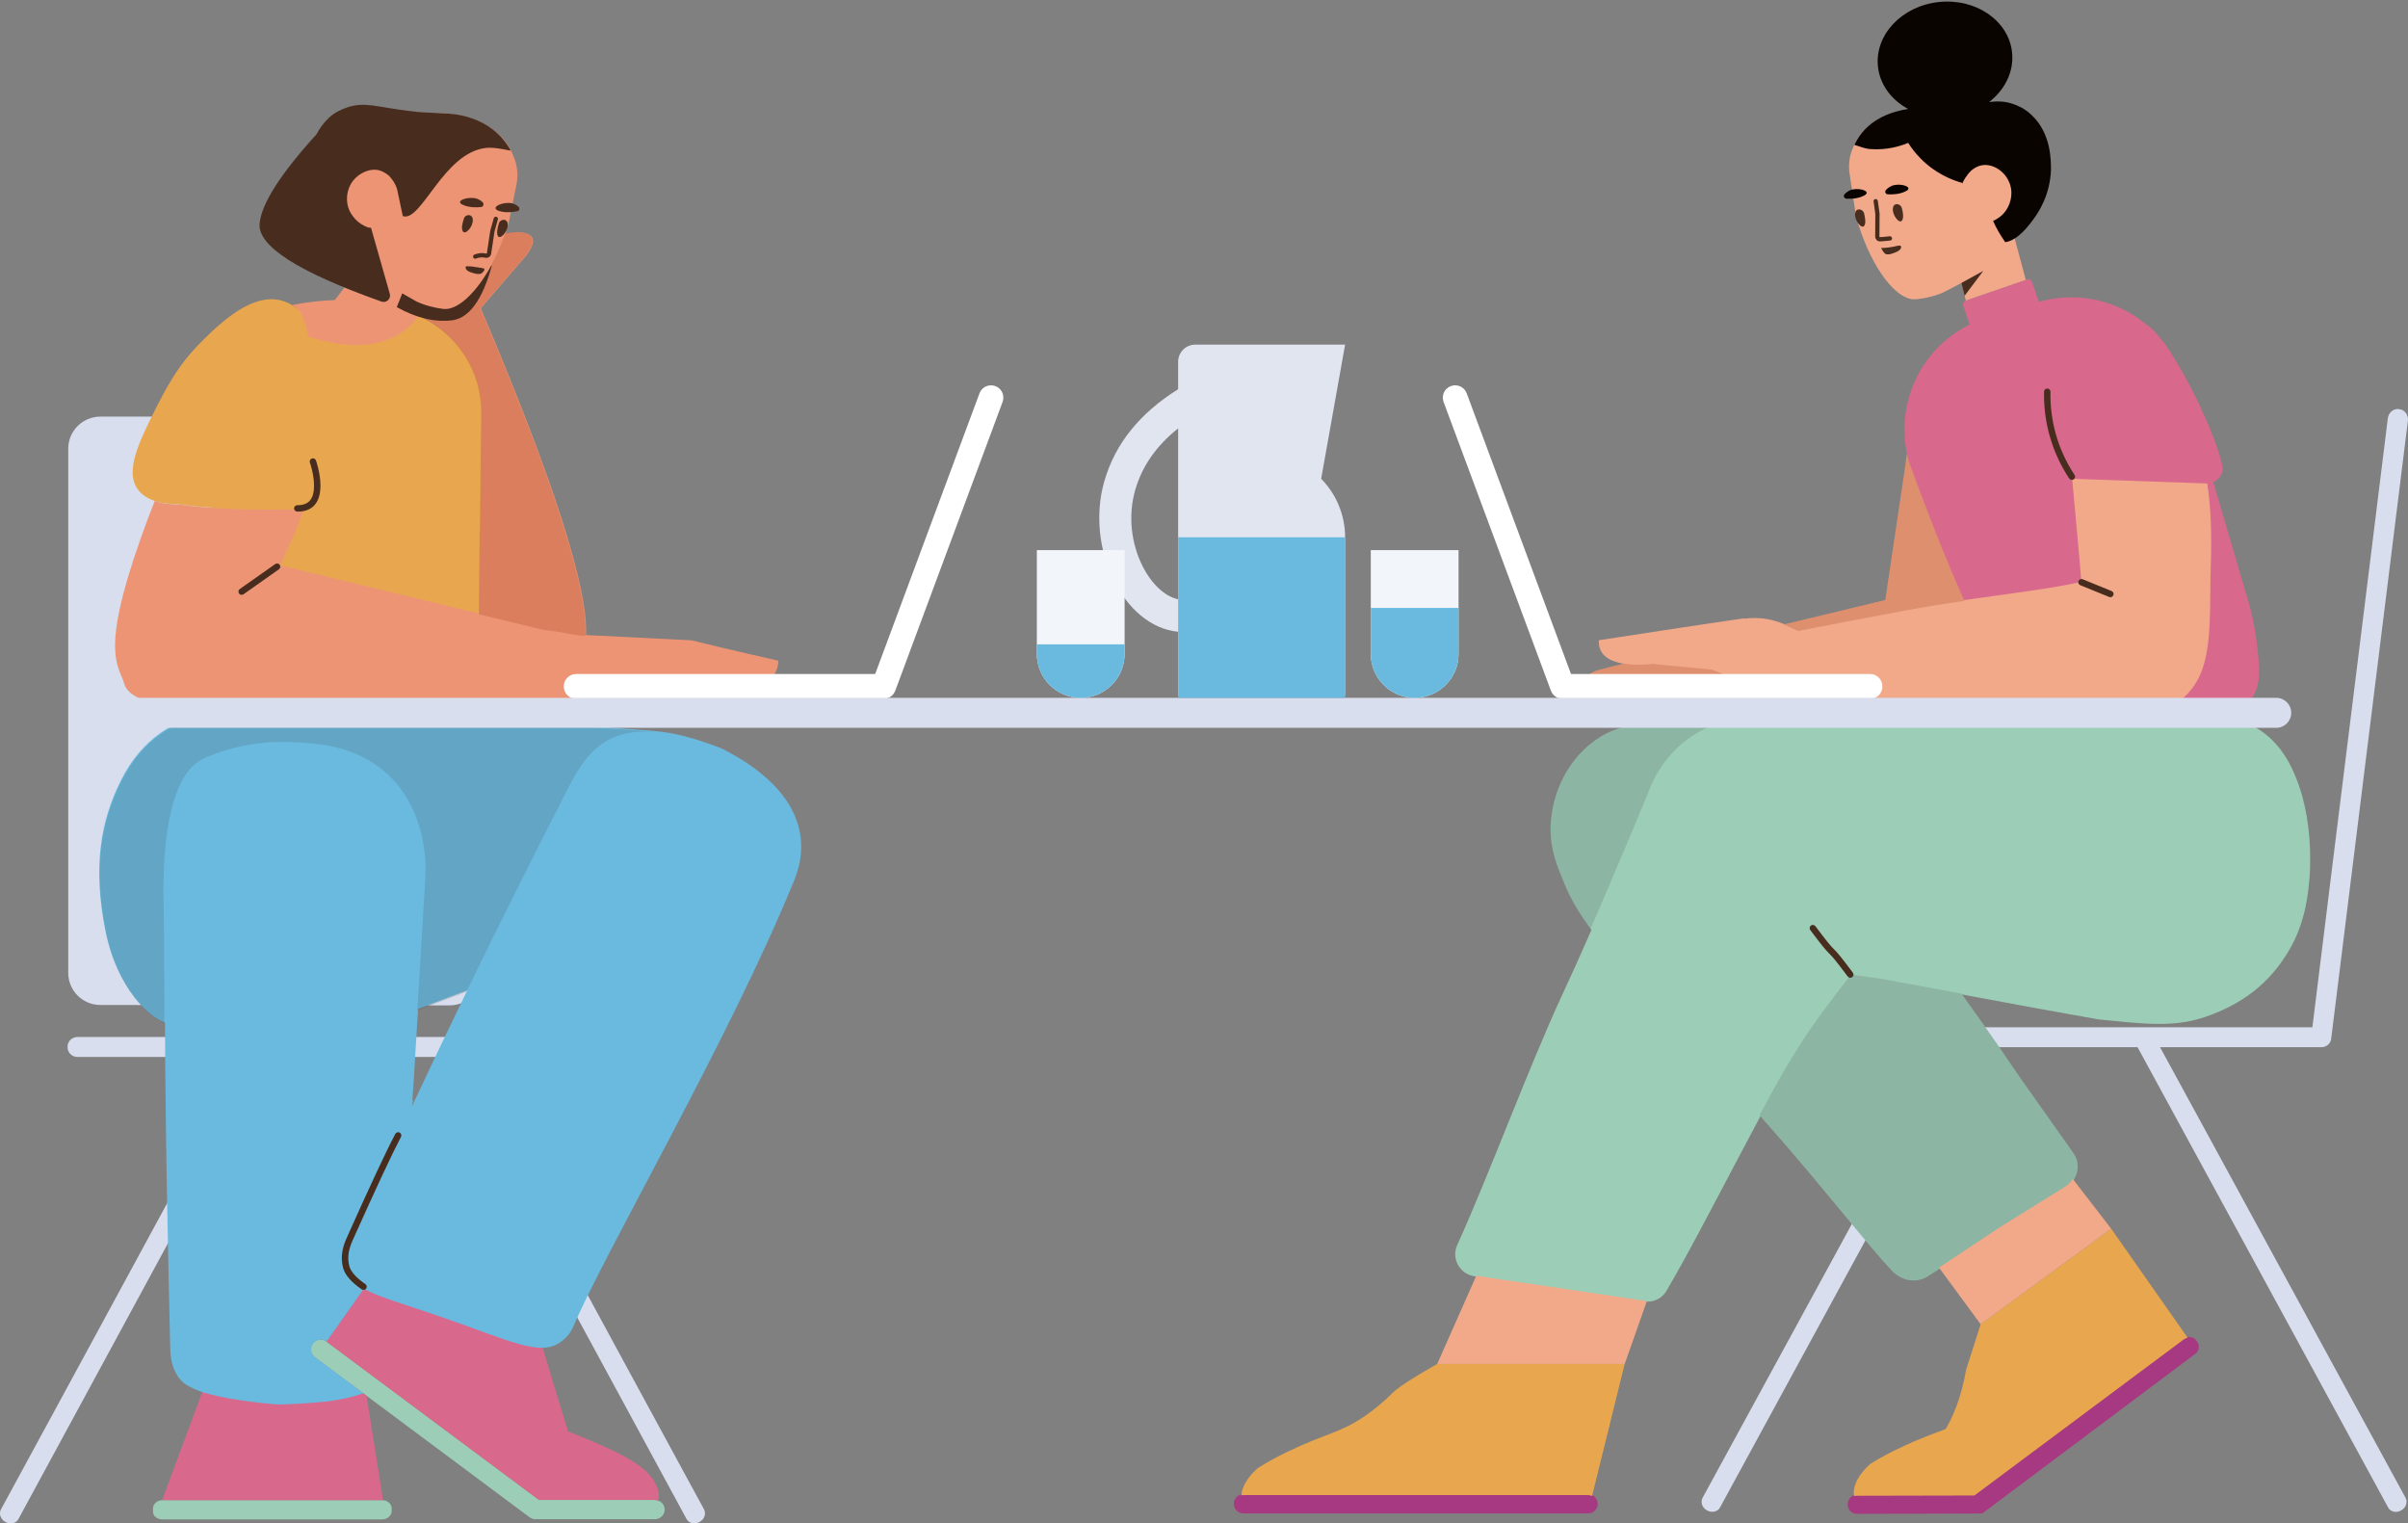 <svg width="313" height="198" viewBox="0 0 313 198" fill="none" xmlns="http://www.w3.org/2000/svg">
<rect x="0" y="0" width="313" height="198" fill="#808080" stroke="none"/>
<g clip-path="url(#clip0_1163_2629)">
<path d="M32.045 137.371H10.036C9.369 137.371 8.784 136.811 8.784 136.141V136.002C8.784 135.331 9.369 134.772 10.092 134.772H30.487C42.841 134.772 55.195 134.772 67.522 134.772H86.442C87.11 134.772 87.694 135.331 87.694 136.002V136.141C87.694 136.811 87.138 137.371 86.442 137.371H59.592L66.993 151C72.252 160.718 77.511 170.411 82.797 180.129L91.506 196.159C91.812 196.718 91.562 197.445 90.978 197.778L90.866 197.834C90.282 198.14 89.531 197.973 89.252 197.442L56.67 137.371H34.967L2.385 197.445C2.106 197.976 1.355 198.171 0.771 197.837L0.659 197.781C0.075 197.447 -0.175 196.721 0.131 196.162L8.84 180.132C14.099 170.414 19.358 160.721 24.644 151.003L32.045 137.371ZM8.868 126.442V110.189C8.868 97.803 8.868 85.448 8.868 73.093V58.32C8.868 56.016 10.738 54.147 13.041 54.147H58.451C60.755 54.147 62.624 56.016 62.624 58.32V126.492C62.624 128.796 60.755 130.666 58.451 130.666C58.448 130.666 58.448 130.666 58.445 130.666L13.039 130.616C10.735 130.613 8.868 128.746 8.868 126.442Z" fill="#D8DEED"/>
<path d="M21.111 197.474H49.659C50.327 197.474 50.911 196.993 50.911 196.415V196.031C50.911 195.452 50.354 194.971 49.659 194.971H21.139C20.471 194.971 19.887 195.452 19.887 196.031V196.415C19.831 196.993 20.415 197.474 21.111 197.474ZM70.076 194.946L42.438 174.358C41.882 173.941 41.075 174.052 40.657 174.608C40.24 175.165 40.351 175.972 40.908 176.389L68.844 197.199C69.4 197.616 70.207 197.505 70.624 196.949C71.042 196.392 70.93 195.585 70.374 195.168L70.076 194.946H69.678C68.983 194.946 68.398 195.516 68.398 196.198C68.426 196.904 68.983 197.449 69.678 197.449H85.121C85.817 197.449 86.401 196.879 86.401 196.198C86.401 195.516 85.817 194.946 85.121 194.946H70.076Z" fill="#9CCEB7"/>
<path d="M45.749 180.014L27.538 177.546L21.075 194.971C21.088 194.971 21.1 194.971 21.113 194.971H49.634C49.689 194.971 49.742 194.973 49.795 194.979L47.647 181.427L45.749 180.014ZM42.408 174.352C42.41 174.355 42.413 174.355 42.416 174.358L70.054 194.946H85.099C85.254 194.946 85.402 194.973 85.541 195.026C85.597 194.823 85.641 194.606 85.652 194.417C85.624 194.222 85.624 194 85.569 193.777C85.43 193.276 85.207 192.803 84.957 192.386C84.15 191.106 82.703 190.216 82.703 190.216C81.034 189.131 79.503 188.408 77.695 187.629C76.749 187.211 75.413 186.655 73.855 186.043C73.354 184.429 72.853 182.816 72.352 181.174C71.406 178.03 70.46 174.914 69.542 171.798L52.792 159.641L42.408 174.352Z" fill="#D8688C"/>
<path d="M53.56 143.563L53.646 143.257C53.846 142.728 53.827 142.708 53.587 143.198C53.729 141.373 53.857 139.384 53.971 137.211L54.336 131.135L60.741 128.706C58.326 133.675 55.919 138.716 53.54 143.796C53.546 143.718 53.554 143.64 53.56 143.563ZM21.447 132.89C21.478 147.627 21.951 167.697 22.112 174.519C22.14 175.451 22.029 177.975 23.698 179.566C24.171 180.033 24.644 180.225 25.535 180.637C26.23 180.965 29.347 181.953 35.579 182.501C35.969 182.529 36.386 182.557 36.804 182.529C43.198 182.284 44.8 181.847 47.255 181.088L40.95 176.391C40.393 175.974 40.282 175.167 40.699 174.611C41.111 174.063 41.901 173.946 42.455 174.344L47.288 167.497C49.191 168.565 52.355 169.433 57.191 171.1C66.52 174.322 70.257 176.408 72.973 174.344C73.88 173.685 74.305 172.894 74.47 172.516C78.632 162.698 94.804 135.069 103.176 114.559C103.187 114.506 103.221 114.487 103.232 114.434C105.917 107.824 102.642 101.717 93.758 97.254C90.204 95.872 87.344 95.176 85.004 95.009L85.01 95.001C50.869 92.405 31.937 91.493 28.212 92.258C22.622 93.407 18.451 96.005 15.743 101.369C13.036 106.733 12.048 112.692 13.704 120.986C15.237 128.639 19.625 132.348 21.447 132.89Z" fill="#6ABAE0"/>
<path d="M47.015 167.576C45.774 166.727 44.847 165.753 44.6 164.788C44.238 163.444 44.486 162.178 45.042 160.935C48.089 154.124 50.201 149.606 51.381 147.375C51.489 147.172 51.74 147.094 51.946 147.199C52.149 147.308 52.227 147.558 52.121 147.764C50.952 149.973 48.849 154.48 45.807 161.274C45.321 162.359 45.109 163.453 45.41 164.577C45.593 165.294 46.403 166.146 47.488 166.888C47.677 167.019 47.727 167.278 47.597 167.47C47.466 167.656 47.207 167.706 47.015 167.576Z" fill="#482D1F"/>
<path opacity="0.177" d="M21.364 132.965C21.364 132.489 21.361 132.019 21.361 131.554C21.361 125.848 21.333 120.937 21.278 117.785C21.222 115.29 20.805 101.574 26.203 98.722C26.676 98.475 27.149 98.283 28.095 97.927C28.846 97.651 32.741 96.227 37.75 96.447C41.005 96.583 45.902 96.803 49.937 100.233C55.502 104.979 55.363 112.466 55.307 113.673L54.25 131.326L60.624 128.908C65.107 119.683 69.609 110.708 73.974 102.197C76.111 98.041 78.657 94.633 85.068 95.147L85.079 95.128C50.938 92.532 32.007 91.62 28.281 92.385C22.691 93.534 18.52 96.132 15.813 101.496C13.106 106.86 12.118 112.819 13.773 121.113C15.268 128.558 19.461 132.269 21.364 132.965Z" fill="#444444"/>
<path d="M27.657 65.982C25.977 65.871 24.435 65.715 23.036 65.514C21.478 65.514 19.057 65.236 17.888 63.567C16.191 61.174 18.139 57.307 20.309 52.967C22.924 47.765 24.694 45.773 27.543 43.091C32.39 38.528 35.81 37.947 38.565 40.058C38.601 40.086 38.637 40.117 38.673 40.15C39.903 39.819 41.2 39.649 42.538 39.666L48.659 39.772C56.422 39.849 62.878 46.137 62.766 53.738V54.211L62.599 68.861L62.572 82.63C62.274 84.322 62.118 85.24 62.099 85.379C62.071 85.615 62.071 85.827 62.043 86.063C61.987 86.695 61.904 87.273 61.737 87.852C61.681 88.088 60.034 89.115 59.95 89.352C37.037 91.113 25.471 91.747 25.248 91.255C24.8 90.211 25.601 81.787 27.657 65.982Z" fill="#E8A74F"/>
<path d="M43.523 38.998C43.993 38.403 44.419 37.846 44.803 37.329C46.217 37.91 47.766 38.509 49.447 39.121C49.611 39.182 49.792 39.187 49.962 39.14C50.404 39.015 50.663 38.553 50.538 38.108L50.212 36.965C49.032 36.208 48.434 35.735 48.142 35.512C48.067 35.446 46.667 34.605 46.592 34.538L46.59 30.12C46.576 29.812 43.968 26.025 44.608 24.687C45.346 23.418 47.555 21.296 48.865 21.591C49.355 21.716 51.974 22.848 52.068 22.386L53.326 15.247C53.392 14.78 53.796 14.502 54.266 14.566C55.287 14.71 56.289 14.794 57.341 14.719C57.48 14.738 57.594 14.727 57.703 14.741C58.713 14.772 64.083 15.189 66.4 19.523C66.595 19.944 66.79 20.364 66.929 20.775C67.288 21.835 67.352 22.965 67.107 24.108L66.1 29.069C65.992 29.492 65.883 29.915 65.736 30.351C66.531 30.196 67.141 30.137 67.564 30.173C69.508 30.337 69.801 31.336 68.434 33.172L62.494 40.072C71.893 62.19 76.451 76.345 76.167 82.533L89.901 83.223C94.562 84.388 101.178 85.868 101.178 85.868C101.009 89.872 96.086 89.321 93.682 88.784L86.943 90.353L81.888 91.486C80.908 92.214 79.161 94.32 74.013 94.32C67.658 94.32 51.164 93.644 24.53 92.295C19.41 91.666 16.622 90.54 16.169 88.918C15.487 86.486 12.925 85.084 18.284 69.988C18.901 68.252 19.516 66.619 20.114 65.103C21.152 65.467 22.288 65.553 23.156 65.553C27.349 66.149 32.808 66.355 39.533 66.168C38.737 68.163 38.153 69.799 37.797 70.45C36.884 72.395 36.434 73.405 36.445 73.48L62.305 79.748L62.416 69.159L62.444 68.895L62.611 54.244V53.771C62.691 48.265 59.472 43.447 54.739 41.182C56.125 41.499 57.466 41.583 58.763 41.435C61 41.177 62.691 38.918 63.835 34.658L63.81 34.664C64.155 34.041 64.489 33.373 64.809 32.666C62.653 37.443 59.767 40.411 57.669 40.239C56.45 40.097 55.257 39.788 54.121 39.263C53.977 39.162 54.08 39.246 52.263 38.197L51.659 39.961C53.576 40.551 54.492 41.177 54.38 41.11C53.804 41.861 53.448 42.309 52.811 42.79C49.055 45.706 44.063 45.052 40.081 43.736C39.675 41.739 39.174 40.512 38.576 40.053C38.376 39.9 38.175 39.761 37.969 39.638C40.001 39.249 41.856 39.054 43.523 38.998Z" fill="#ED9474"/>
<path opacity="0.2" d="M54.664 41.182C56.05 41.499 57.391 41.583 58.688 41.435C60.925 41.176 62.616 38.917 63.76 34.658L63.735 34.664C64.411 33.442 65.045 32.057 65.599 30.532C65.621 30.471 65.644 30.41 65.663 30.349C66.459 30.193 67.068 30.134 67.491 30.171C69.436 30.335 69.728 31.333 68.362 33.17L62.422 40.069C71.871 62.304 76.426 76.49 76.089 82.63L75.19 82.585C72.939 82.163 70.797 81.834 70.671 81.873L62.227 79.826L62.341 69.159L62.369 68.895L62.536 54.244V53.771C62.616 48.265 59.397 43.45 54.664 41.182Z" fill="#8C2A00"/>
<path d="M52.291 38.13C54.091 39.167 53.991 39.087 54.135 39.184C55.271 39.707 56.467 40.016 57.683 40.16C59.478 40.308 61.846 38.155 63.846 34.541L63.932 34.524C62.694 39.009 60.955 41.382 58.718 41.638C56.481 41.897 54.099 41.321 51.573 39.916L52.291 38.13ZM52.332 28.078L52.355 28.067L51.626 24.647C51.442 23.946 51.047 23.359 50.56 22.839C50.156 22.502 49.717 22.244 49.227 22.119C47.919 21.824 46.344 22.642 45.604 23.913C44.892 25.19 44.925 26.74 45.743 27.922C46.253 28.695 47.012 29.28 47.9 29.575L48.231 29.613L50.666 38.177C50.791 38.619 50.535 39.081 50.09 39.209C49.923 39.256 49.745 39.251 49.583 39.192C38.737 35.345 33.459 31.964 33.743 29.046C33.996 26.467 36.461 22.6 41.141 17.453C41.525 16.716 42.032 15.995 42.702 15.361C43.387 14.699 44.235 14.256 45.12 13.959C47.48 13.166 49.082 13.953 53.451 14.454C54.333 14.579 55.643 14.649 57.318 14.715C57.458 14.735 57.572 14.724 57.68 14.738C58.687 14.765 63.804 14.905 66.386 19.556C66.347 19.634 64.486 19.092 63.203 19.222C57.675 19.795 54.803 28.832 52.405 28.1C52.382 28.095 52.357 28.086 52.332 28.078ZM62.524 26.909C61.954 26.971 61.053 26.984 60.31 26.681C59.052 26.225 60.374 25.624 61.567 25.735C62.121 25.785 62.533 26.066 62.778 26.328C62.942 26.548 62.808 26.893 62.524 26.909ZM67.224 27.457C66.645 27.571 65.76 27.674 64.976 27.452C63.654 27.068 64.934 26.35 66.111 26.375C66.729 26.378 67.115 26.628 67.391 26.865C67.616 27.062 67.513 27.413 67.224 27.457Z" fill="#482D1F"/>
<path d="M60.148 30.031C59.92 29.661 60.137 28.907 60.288 28.448C60.365 28.095 60.727 27.919 61.03 27.961C61.22 28.017 61.451 28.161 61.453 28.554C61.517 29.494 60.429 30.632 60.148 30.031ZM64.698 30.643C64.522 30.281 64.687 29.519 64.837 29.06C64.915 28.707 65.276 28.532 65.58 28.573C65.769 28.629 66 28.773 66.003 29.166C66.067 30.103 64.951 31.238 64.698 30.643Z" fill="#482D1F"/>
<path d="M64.714 28.517C64.756 28.369 64.67 28.216 64.522 28.175C64.375 28.133 64.222 28.219 64.18 28.366L63.732 29.961L63.724 29.994L63.287 32.91C63.273 32.94 63.242 32.96 63.206 32.957C62.697 32.832 62.163 32.888 61.662 33.088C61.52 33.143 61.45 33.308 61.506 33.45C61.562 33.591 61.726 33.661 61.868 33.605C62.271 33.444 62.694 33.402 63.089 33.502L63.12 33.508C63.443 33.552 63.732 33.36 63.824 33.063L63.835 33.021L64.275 30.094L64.714 28.517Z" fill="#482D1F"/>
<path d="M61.272 35.414C61.083 35.358 60.602 35.18 60.535 34.86C60.543 34.804 60.499 34.715 60.535 34.663C60.638 34.537 61.492 34.657 61.492 34.657C62.619 34.843 62.9 34.827 62.964 34.977C62.981 35.063 62.964 35.175 62.736 35.394C62.424 35.828 61.57 35.511 61.272 35.414Z" fill="#482D1F"/>
<path d="M35.777 73.308C35.966 73.174 36.225 73.221 36.358 73.408C36.492 73.597 36.445 73.856 36.258 73.989L31.65 77.236C31.461 77.369 31.203 77.322 31.069 77.136C30.935 76.947 30.983 76.688 31.169 76.554L35.777 73.308ZM40.282 60.12C40.204 59.903 40.318 59.664 40.538 59.589C40.755 59.511 40.994 59.625 41.069 59.845C41.089 59.901 41.122 59.998 41.164 60.134C41.23 60.36 41.3 60.607 41.364 60.874C41.536 61.603 41.645 62.335 41.653 63.022C41.684 65.156 40.763 66.519 38.64 66.491C38.409 66.489 38.225 66.299 38.228 66.069C38.231 65.838 38.42 65.654 38.651 65.657C40.218 65.676 40.844 64.75 40.819 63.033C40.81 62.413 40.71 61.739 40.551 61.066C40.493 60.816 40.429 60.585 40.365 60.376C40.326 60.251 40.298 60.162 40.282 60.12Z" fill="#482D1F"/>
<path d="M116.256 90.004C115.978 90.494 115.452 90.825 114.851 90.825H74.867C73.977 90.825 73.281 90.102 73.281 89.211C73.281 88.321 74.005 87.598 74.867 87.598H113.76L127.316 51.124C127.622 50.29 128.541 49.872 129.375 50.178C130.21 50.484 130.627 51.403 130.321 52.237L116.381 89.74C116.348 89.835 116.306 89.921 116.256 90.004Z" fill="white"/>
<path d="M303.028 134.824V134.877C303.028 135.545 302.444 136.101 301.776 136.101H280.768L288.17 149.678C293.456 159.36 298.715 169.014 303.974 178.695L312.683 194.665C312.989 195.221 312.739 195.944 312.154 196.278L312.043 196.334C311.459 196.668 310.707 196.473 310.429 195.944L277.847 136.101H256.144L223.561 195.944C223.283 196.473 222.532 196.64 221.948 196.334L221.836 196.278C221.252 195.944 221.002 195.221 221.308 194.665L230.017 178.695C235.303 169.014 240.562 159.36 245.821 149.678L253.222 136.101H225.37C224.674 136.101 224.118 135.545 224.118 134.877V134.738C224.118 134.07 224.702 133.514 225.37 133.514H244.291C256.617 133.514 268.971 133.514 281.325 133.514H300.571L302.917 114.54C304.53 101.631 306.116 88.694 307.73 75.757L310.374 54.391C310.457 53.639 311.097 53.083 311.793 53.166L311.932 53.194C312.6 53.278 313.073 53.973 312.989 54.669L303.056 134.682C303.05 134.73 303.039 134.78 303.028 134.824Z" fill="#D8DEED"/>
<path d="M161.624 194.193H206.421C207.114 194.193 207.673 194.752 207.673 195.445C207.673 196.137 207.114 196.697 206.421 196.697H161.624C160.931 196.697 160.372 196.137 160.372 195.445C160.372 194.752 160.934 194.193 161.624 194.193ZM256.636 194.243L283.854 173.956C284.051 173.819 284.246 173.739 284.469 173.744C284.858 173.722 285.245 173.897 285.49 174.206L285.57 174.348C285.98 174.829 285.854 175.577 285.348 175.959L257.657 196.705L241.349 196.755C240.709 196.744 240.189 196.235 240.172 195.595L240.175 195.428C240.214 194.788 240.723 194.268 241.363 194.279L256.636 194.243Z" fill="#A73983"/>
<path d="M206.944 194.428C206.786 194.356 206.607 194.314 206.421 194.314H161.624C161.535 194.314 161.446 194.322 161.359 194.342C161.376 194.18 161.384 194.005 161.429 193.83C161.763 192.494 162.848 191.382 163.46 190.825C164.74 190.018 166.02 189.323 167.356 188.683C172.308 186.29 174.006 186.318 177.261 184.148C178.597 183.23 179.849 182.201 180.99 181.06C181.749 180.3 183.688 179.037 186.805 177.276H211.179L206.944 194.428ZM284.363 173.871C284.182 173.89 284.018 173.966 283.854 174.08L256.636 194.367L241.366 194.4C241.243 194.397 241.124 194.417 241.012 194.45C240.976 194.272 240.957 194.086 240.96 193.891C240.99 193.696 240.996 193.474 241.054 193.254C241.41 191.924 242.487 190.803 243.11 190.258C244.376 189.473 245.667 188.772 247.014 188.154C249.66 186.888 251.388 186.315 252.913 185.728C253.138 185.342 253.353 184.944 253.561 184.513C253.82 183.962 254.082 183.352 254.346 182.662C254.902 181.141 255.289 179.591 255.567 178.008L256.922 173.774L257.451 172.113L274.421 159.693L284.363 173.871Z" fill="#E8A74F"/>
<path d="M223.555 94.05C226.335 93.071 228.569 93.109 228.569 93.109C241.09 93.082 286.528 92.998 287.307 93.054C288.42 93.137 294.082 92.923 297.463 99.008C297.491 99.008 297.491 99.035 297.491 99.035C297.991 99.981 298.52 101.15 298.993 102.597C299.883 105.406 300.496 109.19 300.217 113.864C300.05 115.728 299.8 119.79 297.435 123.685C294.986 127.747 291.592 130.473 286.556 132.198C282.271 133.645 278.069 132.977 272.894 132.504H272.838C272.643 132.476 272.254 132.393 271.781 132.309L270.835 132.143C270.306 132.031 269.833 131.948 269.61 131.92H269.555C264.769 131.058 260.512 130.279 256.255 129.472L256.06 129.444C255.718 129.377 255.375 129.31 255.033 129.244C255.748 130.237 256.463 131.238 257.176 132.245C259.012 134.833 260.793 137.42 262.518 139.98L269.502 149.856C270.559 151.331 270.086 153.39 268.445 154.419L259.847 159.761L252.056 164.935L250.526 165.909C248.995 166.855 247.139 166.41 245.962 165.186C242.852 161.947 237.014 154.333 229.685 146.045C229.396 145.719 229.109 145.394 228.825 145.074C224.707 152.75 219.593 162.768 216.605 167.781C216.021 168.783 214.88 169.312 213.711 169.145L191.619 165.862C189.726 165.583 188.613 163.553 189.42 161.8C193.511 152.814 198.714 138.653 203.138 129.138C204.279 126.69 205.364 124.269 206.365 121.988C206.524 121.626 206.691 121.251 206.861 120.861C205.2 118.58 204.22 116.949 203.363 114.885C202.389 112.548 201.499 110.406 201.555 107.513C201.638 103.228 203.781 98.359 208.066 95.744C210.458 94.27 212.796 94.186 214.187 94.075C216.051 94.019 218.194 94.047 220.587 94.047C221.836 94.036 222.776 94.028 223.555 94.05Z" fill="#9CCEB7"/>
<path opacity="0.177" d="M223.149 94.041C219.894 95.254 215.987 97.878 214.034 103.542C214.009 103.595 209.693 113.978 206.752 120.713C205.155 118.51 204.201 116.905 203.363 114.885C202.389 112.548 201.499 110.406 201.555 107.512C201.638 103.228 203.781 98.359 208.066 95.744C210.459 94.269 212.796 94.186 214.187 94.075C216.051 94.019 218.194 94.047 220.587 94.047C221.624 94.036 222.451 94.03 223.149 94.041ZM254.961 129.14C255.701 130.167 256.438 131.202 257.176 132.242C259.012 134.83 260.793 137.417 262.518 139.977L269.502 149.853C270.559 151.328 270.086 153.386 268.445 154.416L259.847 159.757L252.056 164.932L250.526 165.906C248.995 166.852 247.139 166.407 245.963 165.183C242.852 161.944 237.014 154.33 229.685 146.042C229.36 145.672 229.034 145.304 228.711 144.943C229.73 143.045 230.687 141.29 231.536 139.79C231.536 139.79 232.315 138.399 233.984 135.756C235.347 133.586 236.767 131.694 237.963 130.109C238.603 129.246 239.493 128.05 240.606 126.659C241.858 126.826 243.111 126.993 244.363 127.187C246.088 127.493 247.813 127.827 249.566 128.133C251.377 128.464 253.172 128.795 254.961 129.14Z" fill="#444444"/>
<path d="M235.303 120.875C236.822 122.895 237.289 123.462 237.779 123.941C238.23 124.38 238.678 124.923 240.172 126.912C240.311 127.096 240.573 127.135 240.756 126.996C240.94 126.856 240.979 126.595 240.84 126.411C239.32 124.391 238.853 123.824 238.363 123.345C237.913 122.906 237.465 122.363 235.97 120.374C235.831 120.19 235.57 120.152 235.386 120.291C235.202 120.43 235.166 120.691 235.303 120.875Z" fill="#482D1F"/>
<path d="M265.025 39.23C270.053 37.789 275.228 39.049 278.982 42.171L279.179 42.304C279.755 42.719 280.392 43.403 281.06 44.274C281.541 44.864 281.978 45.493 282.371 46.16C285.37 50.843 288.495 58.04 288.918 60.828C288.918 61.651 288.411 62.355 287.693 62.65L291.967 77.192C292.229 78.052 293.367 81.524 293.645 86.807C293.831 90.329 292.07 92.449 288.361 93.167C284.009 93.122 276.725 93.203 266.513 93.412C256.302 93.62 250.2 82.575 248.208 60.277C246.01 52.985 249.463 45.401 256.026 42.174L255.194 39.756C255.094 39.467 255.25 39.149 255.539 39.049L263.433 36.331C263.723 36.231 264.04 36.387 264.14 36.676L265.025 39.23Z" fill="#D8688C"/>
<path d="M260.974 27.629L263.316 36.373L255.523 39.058L254.95 36.78C254.838 36.838 254.724 36.897 254.605 36.958C252.379 38.143 252.509 38.045 252.348 38.118C250.654 38.772 249.157 38.9 248.878 38.902C246.536 38.98 243.38 35.032 241.519 29.045C241.355 28.558 241.277 28.063 241.168 27.571L240.425 22.641C240.253 21.539 240.359 20.41 240.781 19.386C240.96 18.946 241.14 18.537 241.357 18.206C243.806 14.089 249.137 14.228 250.089 14.239C250.2 14.228 250.314 14.245 250.423 14.231C251.499 14.37 252.42 14.078 253.414 13.944C253.856 13.897 254.254 14.22 254.329 14.659L255.211 21.728C255.275 22.168 256.127 21.776 257.76 20.552C259.783 21.617 261.01 22.582 261.436 23.453C262.142 24.861 261.858 26.402 261.102 27.459C261.06 27.521 261.018 27.576 260.974 27.629ZM231.964 81.14C235.865 80.197 240.231 79.143 245.058 77.983L247.688 60.344C247.724 59.946 247.779 59.476 247.866 58.947C247.952 59.348 248.055 59.746 248.174 60.144C250.729 67.163 253.102 73.114 255.297 77.997C261.096 77.156 266.572 76.516 270.526 75.629C270.531 75.251 270.139 70.785 269.349 62.228L286.845 62.834C286.864 62.834 286.887 62.834 286.906 62.834C287.354 65.694 287.51 69.211 287.371 73.384C287.106 81.321 287.969 87.79 283.094 91.256C281.959 92.066 281.633 92.619 277.73 92.923C269.566 93.554 262.153 93.371 254.635 93.042C257.201 93.167 259.749 93.279 262.32 93.343C250.965 93.882 213.441 94.336 210.166 94.227C206.304 94.099 204.351 92.834 203.569 90.975C202.94 89.481 206.747 87.528 207.328 87.225C207.445 87.164 208.672 86.841 211.012 86.254C209.265 85.967 207.723 85.163 207.823 83.21C207.823 83.21 222.637 80.932 226.769 80.35L226.674 80.414C227.659 80.286 228.7 80.272 229.835 80.487C230.461 80.598 231.171 80.815 231.964 81.14ZM252.039 164.751L259.724 159.646L268.322 154.304C268.787 154.015 269.157 153.642 269.424 153.222L274.421 159.693L257.451 172.113L252.039 164.751ZM191.894 165.808L213.589 169.033C213.753 169.055 213.914 169.066 214.076 169.063L211.182 177.279H186.808L191.894 165.808Z" fill="#F2A98A"/>
<path opacity="0.2" d="M255.342 78.092C252.824 78.456 250.244 78.86 247.704 79.338C241.602 80.484 236.928 81.377 233.686 82.012C233.029 81.672 232.417 81.391 231.85 81.166C235.781 80.215 240.183 79.155 245.058 77.981L247.687 60.342C247.724 59.944 247.779 59.474 247.865 58.945C247.952 59.346 248.055 59.744 248.174 60.142C250.748 67.211 253.135 73.192 255.342 78.092ZM262.323 93.343C250.968 93.883 213.444 94.337 210.169 94.228C206.304 94.1 204.351 92.834 203.569 90.976C202.94 89.482 206.746 87.529 207.328 87.225C207.445 87.164 208.689 86.836 211.059 86.243C212.373 86.474 213.819 86.391 214.76 86.285C217.361 86.541 219.935 86.769 222.537 87.028C223.355 87.351 224.173 87.673 224.988 87.996C226.34 90.297 236.822 92.047 240.893 92.347C242.142 92.436 242.89 92.5 244.607 92.556C250.701 92.809 256.455 93.19 262.323 93.343Z" fill="#8C2A00"/>
<path d="M242.303 27.733C242.409 28.197 242.573 28.962 242.331 29.324C242.025 29.861 241.032 28.678 241.132 27.771C241.174 27.377 241.357 27.246 241.577 27.221C241.911 27.187 242.212 27.407 242.303 27.733ZM247.212 27.051C247.345 27.513 247.482 28.281 247.24 28.642C246.933 29.179 245.94 27.997 246.04 27.09C246.082 26.695 246.266 26.564 246.485 26.539C246.817 26.503 247.12 26.723 247.212 27.051Z" fill="#482D1F"/>
<path d="M246.416 32.785C246.605 32.71 247.056 32.493 247.109 32.181C247.103 32.126 247.123 32.04 247.089 31.987C246.961 31.834 246.611 31.953 246.118 32.062C245.242 32.237 244.513 32.232 244.513 32.232C244.513 32.232 244.791 32.763 244.944 32.885C245.267 33.297 246.118 32.899 246.416 32.785Z" fill="#482D1F"/>
<path d="M240.002 25.821C239.718 25.796 239.574 25.473 239.746 25.259C239.972 25.011 240.358 24.691 240.909 24.605C242.039 24.43 243.352 24.964 242.175 25.478C241.432 25.837 240.539 25.848 240.002 25.821ZM248.032 14.161C245.87 13.003 244.351 11.023 244.101 8.647C243.667 4.521 247.217 0.765 252.034 0.261C256.85 -0.242 261.102 2.69 261.536 6.816C261.797 9.309 260.606 11.665 258.561 13.251C259.758 13.129 260.709 13.156 261.828 13.568C262.237 13.721 263.2 14.097 264.104 14.979C266.683 17.421 266.589 21.041 266.589 22.104C266.477 25.303 265.005 27.529 264.418 28.347C263.055 30.28 261.797 31.324 260.645 31.474C259.977 30.508 259.452 29.59 259.068 28.714C259.552 28.497 260.228 28.096 260.734 27.365C261.463 26.31 261.75 24.797 261.049 23.442C260.409 22.137 258.915 21.233 257.598 21.483C256.858 21.617 256.319 22.093 256.243 22.157C255.578 22.78 255.178 23.578 255.036 23.887C255.039 23.845 255.039 23.806 255.041 23.765C253.717 23.4 251.527 22.541 249.613 20.56C248.956 19.9 248.436 19.202 248.032 18.57C246.961 19.018 245.197 19.539 243.08 19.372C242.328 19.313 241.661 19.002 241.062 18.837C241.06 18.832 241.057 18.829 241.057 18.829C241.021 18.748 241.368 18.264 241.363 18.209C242.999 15.379 246.065 14.456 248.032 14.161ZM245.372 25.256C245.089 25.231 244.944 24.908 245.144 24.691C245.37 24.443 245.756 24.123 246.335 24.035C247.465 23.859 248.781 24.421 247.601 24.908C246.828 25.27 245.934 25.281 245.372 25.256Z" fill="#0A0400"/>
<path d="M255.364 38.445L257.796 35.207L254.947 36.776L255.364 38.445Z" fill="#482D1F"/>
<path d="M270.401 76.059C270.186 75.973 270.083 75.728 270.173 75.514C270.259 75.3 270.504 75.197 270.718 75.286L274.474 76.816C274.688 76.902 274.791 77.147 274.702 77.361C274.616 77.575 274.371 77.678 274.157 77.589L270.401 76.059ZM269.658 61.726C269.786 61.918 269.733 62.176 269.541 62.304C269.349 62.432 269.09 62.379 268.962 62.188C266.739 58.824 265.609 54.929 265.693 50.903C265.698 50.672 265.888 50.489 266.119 50.494C266.349 50.5 266.533 50.689 266.528 50.92C266.444 54.776 267.529 58.507 269.658 61.726Z" fill="#482D1F"/>
<path d="M243.767 27.812L243.764 27.77V27.79L243.767 27.812ZM243.742 30.767L243.745 30.797C243.775 31.101 244.012 31.359 244.318 31.376C244.374 31.376 244.404 31.373 244.435 31.373C244.73 31.362 244.941 31.343 245.692 31.262C245.845 31.245 245.957 31.109 245.94 30.956C245.923 30.803 245.787 30.692 245.634 30.708C244.894 30.786 244.688 30.806 244.41 30.817C244.382 30.817 244.351 30.82 244.323 30.82C244.329 30.82 244.304 30.789 244.296 30.75L244.315 27.776L244.312 27.734L244.084 26.107C244.062 25.954 243.923 25.848 243.77 25.87C243.617 25.892 243.511 26.032 243.533 26.184L243.759 27.79L243.742 30.767Z" fill="#482D1F"/>
<path d="M201.705 90.004C201.984 90.494 202.509 90.825 203.11 90.825H243.094C243.985 90.825 244.68 90.102 244.68 89.211C244.68 88.321 243.957 87.598 243.094 87.598H204.204L190.648 51.124C190.342 50.29 189.424 49.872 188.589 50.178C187.754 50.484 187.337 51.403 187.643 52.237L201.583 89.74C201.616 89.835 201.658 89.921 201.705 90.004Z" fill="white"/>
<path d="M15.406 90.697H295.877C296.953 90.697 297.824 91.568 297.824 92.645C297.824 93.721 296.953 94.592 295.877 94.592H15.406C14.329 94.592 13.459 93.721 13.459 92.645C13.459 91.568 14.332 90.697 15.406 90.697Z" fill="#D8DEED"/>
<path d="M153.138 82.108C146.031 81.442 141.037 71.291 143.544 62.549C144.941 57.672 148.168 53.683 153.138 50.589V47.017C153.138 45.787 154.134 44.791 155.364 44.791H171.224H174.841L171.73 62.227C173.653 64.185 174.841 66.87 174.841 69.83V90.418H153.138V82.108ZM153.138 77.887V76.507V55.675C150.286 57.942 148.441 60.613 147.556 63.696C146.607 67.009 147.03 70.698 148.558 73.666C149.771 76.023 151.479 77.534 153.138 77.887Z" fill="#E1E5F0"/>
<path d="M178.18 71.5H189.588V84.993C189.588 88.143 187.033 90.697 183.884 90.697C180.734 90.697 178.18 88.143 178.18 84.993V71.5ZM134.773 71.5H146.181V84.993C146.181 88.143 143.627 90.697 140.477 90.697C137.328 90.697 134.773 88.143 134.773 84.993V71.5Z" fill="#F2F6FB"/>
<path d="M178.18 79.011H189.588V84.993C189.588 88.142 187.033 90.696 183.884 90.696C180.734 90.696 178.18 88.142 178.18 84.993V79.011ZM134.773 83.741H146.181V84.993C146.181 88.142 143.627 90.696 140.477 90.696C137.328 90.696 134.773 88.142 134.773 84.993V83.741ZM153.138 69.83H174.841V90.696H153.138V69.83Z" fill="#6ABAE0"/>
</g>
<defs>
<clipPath id="clip0_1163_2629">
<rect width="313" height="198" fill="white"/>
</clipPath>
</defs>
</svg>
